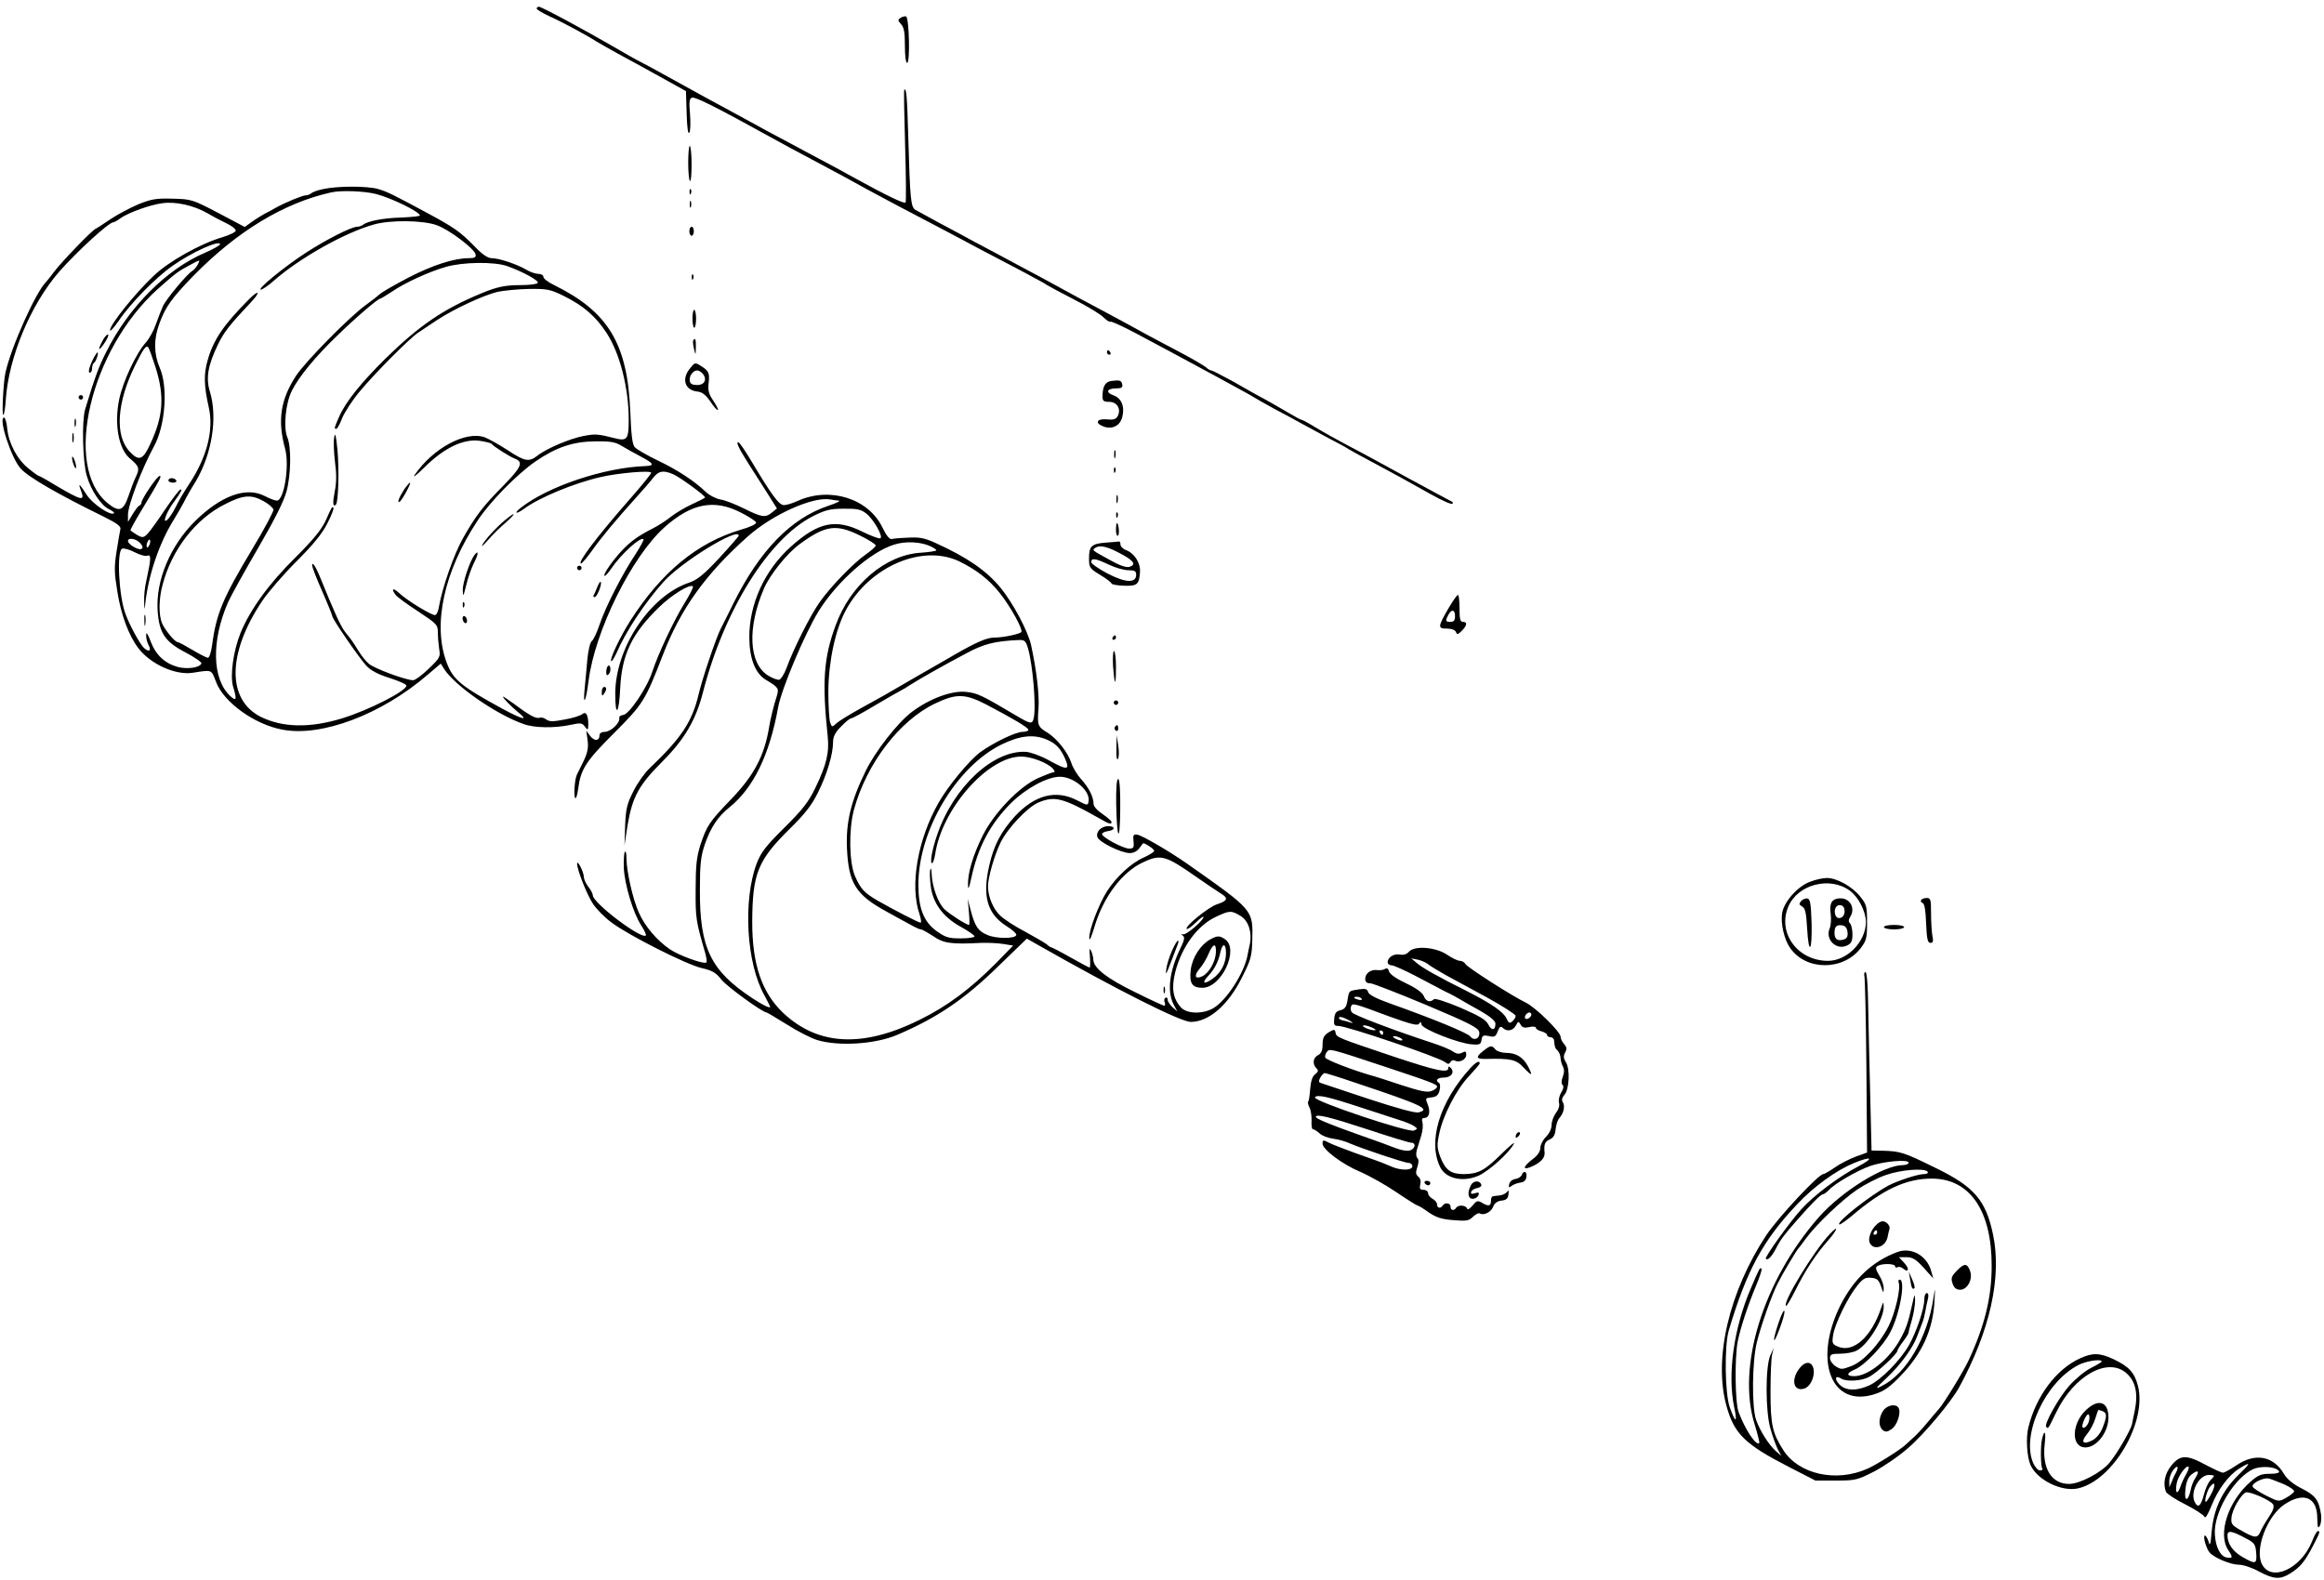 <?xml version="1.0" standalone="no"?>
<!DOCTYPE svg PUBLIC "-//W3C//DTD SVG 20010904//EN"
 "http://www.w3.org/TR/2001/REC-SVG-20010904/DTD/svg10.dtd">
<svg version="1.0" xmlns="http://www.w3.org/2000/svg"
 width="1035pt" height="704pt" viewBox="0 0 1035 704"
 preserveAspectRatio="xMidYMid meet">
<g transform="translate(0,704) scale(0.1,-0.1)"
fill="#000000" stroke="none">
<path d="M2390 7002 c0 -5 26 -20 58 -35 56 -25 167 -85 207 -111 11 -7 54
-31 95 -54 41 -22 127 -69 190 -104 l115 -64 3 -99 c2 -63 6 -95 12 -86 5 8 6
45 3 83 -5 54 -3 69 9 73 14 5 111 -44 348 -175 47 -26 130 -71 185 -100 97
-51 161 -86 255 -138 61 -33 183 -98 310 -164 58 -31 137 -72 175 -93 39 -20
122 -64 185 -97 63 -34 120 -64 125 -69 6 -4 60 -33 120 -64 61 -31 119 -67
130 -79 12 -12 25 -21 31 -19 5 2 59 -23 119 -55 246 -131 511 -275 520 -282
6 -4 46 -27 90 -51 44 -23 101 -54 126 -68 26 -14 80 -43 120 -65 41 -21 79
-42 84 -46 6 -4 51 -29 100 -55 50 -27 110 -59 135 -73 25 -14 85 -47 133 -74
49 -28 92 -46 95 -42 4 4 3 8 -3 10 -5 2 -93 50 -195 105 -102 56 -223 122
-270 146 -47 25 -110 60 -141 79 -31 19 -59 34 -62 34 -4 0 -28 13 -55 29 -27
16 -76 44 -108 62 -33 17 -98 54 -145 81 -48 26 -90 48 -95 48 -4 0 -15 6 -23
14 -9 7 -54 34 -101 59 -122 64 -196 104 -266 143 -34 18 -83 45 -110 59 -27
14 -71 38 -99 53 -107 59 -213 116 -285 154 -41 22 -115 62 -165 88 -49 27
-126 68 -171 92 -44 24 -88 48 -97 53 -21 13 -24 47 -32 325 -5 185 -9 222
-18 209 -2 -2 0 -114 4 -249 4 -135 5 -248 2 -252 -4 -8 -89 33 -223 107 -41
23 -124 68 -185 100 -60 32 -157 84 -215 115 -58 32 -179 98 -270 147 -91 50
-183 101 -205 113 -22 12 -58 32 -80 43 -22 11 -77 42 -121 68 -133 77 -322
179 -334 179 -5 0 -10 -4 -10 -8z"/>
<path d="M4010 6960 c-12 -8 -12 -11 3 -28 13 -14 17 -37 17 -95 0 -46 4 -77
10 -77 14 0 9 202 -5 207 -5 1 -17 -1 -25 -7z"/>
<path d="M3065 6316 c0 -41 3 -78 8 -82 4 -4 7 29 7 74 0 45 -4 82 -8 82 -4 0
-7 -33 -7 -74z"/>
<path d="M1440 6198 c-25 -5 -49 -14 -54 -19 -6 -5 -16 -9 -24 -9 -14 0 -90
-31 -135 -56 -15 -9 -38 -21 -50 -27 -12 -7 -37 -22 -55 -35 l-32 -23 -117 62
c-115 60 -120 62 -203 64 -74 2 -94 -1 -154 -25 -37 -16 -94 -46 -125 -67 -31
-21 -60 -40 -65 -42 -16 -6 -154 -150 -183 -189 -15 -20 -32 -42 -37 -47 -46
-44 -157 -292 -182 -406 -9 -42 -17 -194 -9 -187 4 3 9 35 11 70 13 188 111
422 237 567 81 92 222 221 242 221 4 0 19 8 33 19 37 25 131 59 186 66 59 8
140 -10 202 -46 27 -16 66 -36 87 -46 20 -10 37 -23 37 -30 0 -7 -26 -19 -57
-29 -98 -28 -241 -108 -308 -172 -83 -78 -195 -218 -195 -243 0 -8 17 11 38
41 53 79 166 194 242 247 85 60 210 116 210 95 0 -5 -29 -21 -65 -37 -173 -73
-342 -243 -442 -443 -34 -67 -52 -117 -94 -256 -15 -50 -11 -232 7 -294 19
-67 65 -135 101 -151 14 -7 23 -14 21 -17 -14 -14 -96 41 -122 82 -32 50 -40
56 -25 18 18 -49 4 -45 -120 28 -34 21 -65 38 -68 38 -3 0 -24 15 -47 34 -50
40 -88 113 -94 178 -2 26 -9 48 -14 48 -27 0 33 -184 75 -228 34 -38 166 -114
370 -214 60 -30 77 -43 73 -56 -2 -9 -10 -54 -17 -99 -11 -70 -10 -96 4 -180
16 -102 51 -195 93 -250 54 -71 164 -121 241 -110 90 14 83 16 105 -40 33 -90
171 -190 295 -213 173 -34 442 67 647 244 l59 50 15 -24 c47 -74 231 -202 353
-245 49 -18 138 -19 209 -4 46 10 53 9 65 -8 13 -17 14 -16 15 9 0 43 -10 61
-27 47 -8 -7 -43 -18 -78 -24 -52 -10 -68 -10 -82 0 -9 7 -23 11 -29 8 -16 -6
-46 10 -111 59 -29 21 -53 37 -53 35 0 -7 34 -42 68 -70 48 -39 21 -33 -67 14
-189 103 -223 131 -252 208 -63 169 -12 406 138 632 53 82 176 207 257 263 93
64 168 89 266 90 71 1 91 -3 120 -21 19 -11 59 -34 88 -49 53 -28 58 -38 19
-40 -186 -6 -438 -91 -559 -187 -32 -25 -19 -29 15 -4 65 49 223 115 342 142
78 18 225 31 225 19 0 -5 -45 -61 -101 -124 -140 -160 -231 -280 -211 -280 4
0 26 26 49 58 41 58 100 129 197 237 30 33 64 72 76 88 24 30 44 33 87 15 29
-12 143 -95 143 -104 0 -2 -25 -15 -56 -29 -31 -14 -73 -39 -95 -56 -21 -17
-58 -41 -82 -53 -63 -32 -98 -57 -135 -96 -42 -44 -87 -109 -80 -115 3 -3 16
12 30 32 44 65 131 144 144 131 2 -3 -14 -33 -36 -67 -58 -87 -133 -234 -159
-311 -12 -36 -28 -70 -35 -75 -8 -6 -16 -41 -20 -80 -3 -39 -9 -97 -12 -130
-9 -87 6 -61 17 31 28 223 192 554 338 685 120 107 221 127 340 66 36 -18 66
-38 68 -44 3 -7 -24 -20 -69 -33 -192 -57 -352 -188 -491 -405 -46 -73 -93
-172 -85 -180 3 -3 13 14 24 37 41 95 124 221 209 316 78 88 335 246 335 206
0 -3 -39 -48 -87 -100 -69 -74 -98 -97 -133 -109 -175 -58 -330 -291 -330
-496 0 -107 17 -90 22 24 7 151 52 245 173 362 57 56 138 105 151 93 3 -3 -14
-37 -37 -74 -50 -81 -117 -225 -144 -306 -24 -74 -105 -193 -131 -193 -10 -1
-18 -7 -16 -14 4 -21 -38 -61 -65 -61 -13 0 -23 -6 -23 -14 0 -27 -22 -29 -41
-5 l-18 24 6 -43 c4 -32 0 -54 -17 -90 -13 -26 -27 -54 -31 -63 -10 -21 -15
-96 -7 -104 4 -4 9 15 13 42 11 87 35 123 160 248 128 128 138 143 216 345 80
208 191 363 380 531 110 98 292 179 368 164 9 -2 25 -4 36 -5 11 -1 -10 -11
-46 -23 -167 -56 -306 -199 -424 -437 -20 -41 -45 -91 -55 -110 -21 -41 -83
-224 -99 -294 -29 -122 -78 -195 -218 -328 -22 -21 -54 -66 -72 -102 -28 -55
-34 -77 -37 -153 l-3 -88 14 90 c21 125 50 178 154 282 99 99 149 184 181 307
94 367 293 687 491 787 54 27 76 33 136 33 58 1 77 -3 99 -20 34 -25 80 -107
64 -112 -6 -2 -41 11 -78 29 -120 60 -197 44 -320 -66 -117 -105 -186 -256
-185 -406 1 -94 27 -160 75 -188 55 -33 58 -37 47 -73 -14 -42 -29 -106 -34
-138 -21 -126 -66 -213 -169 -320 -97 -101 -108 -117 -137 -204 -17 -55 -21
-92 -21 -199 -1 -128 2 -142 42 -280 6 -22 9 -41 6 -44 -9 -10 -121 30 -162
58 -58 39 -113 104 -139 164 -27 59 -55 185 -55 241 0 21 -3 34 -7 30 -4 -4
-6 -37 -5 -72 4 -76 42 -202 78 -257 14 -22 23 -41 20 -44 -19 -19 -236 145
-236 179 0 7 -9 24 -20 38 -11 14 -20 34 -20 45 -1 22 -29 77 -30 58 0 -27 44
-140 72 -181 16 -23 52 -60 81 -81 77 -58 333 -187 401 -203 48 -11 64 -20 89
-52 25 -31 183 -146 201 -146 2 0 43 -24 91 -54 47 -30 108 -61 135 -69 97
-29 258 -18 355 23 178 76 300 158 454 309 l124 120 51 -29 c350 -199 634
-342 679 -342 81 0 168 76 229 200 39 77 43 93 45 164 3 136 8 131 -292 342
-76 53 -197 124 -220 128 -17 3 -20 -2 -17 -29 3 -29 0 -33 -20 -33 -28 1
-121 51 -120 65 1 6 13 11 27 13 32 4 33 22 1 22 -31 0 -56 -24 -49 -48 5 -22
106 -72 145 -72 17 0 33 9 43 23 8 12 16 22 18 21 19 -7 47 -27 47 -34 0 -5
-21 -18 -47 -30 -55 -24 -121 -85 -163 -150 -36 -57 -80 -171 -79 -208 0 -17
9 2 23 49 40 135 125 247 219 289 77 36 99 29 236 -67 46 -32 95 -65 108 -73
35 -21 30 -33 -17 -48 -39 -13 -146 -100 -135 -110 3 -3 21 10 40 28 19 19 35
30 35 26 0 -16 -75 -80 -90 -78 -11 2 -12 1 -2 -6 9 -6 7 -20 -12 -58 -48
-100 -59 -189 -30 -247 l17 -32 -22 19 c-11 11 -21 25 -21 33 0 8 -4 12 -10 8
-5 -3 -7 -12 -3 -20 3 -8 2 -15 -2 -15 -4 0 -63 27 -131 61 -125 61 -183 106
-185 144 0 11 -5 29 -10 40 -7 15 -8 8 -5 -27 2 -27 1 -48 -1 -48 -3 0 -41 20
-85 45 -44 25 -83 45 -86 45 -3 0 -13 6 -21 14 -9 7 -52 32 -96 56 -44 23 -94
55 -111 72 -31 29 -54 84 -54 130 0 40 29 140 56 195 32 65 121 158 168 178
74 31 110 21 273 -71 45 -26 53 -28 53 -15 0 4 -18 20 -40 35 -24 16 -40 34
-40 46 0 30 -21 72 -56 110 -17 19 -37 52 -43 72 -15 46 -63 107 -104 133 -46
28 -48 33 -42 110 4 63 -9 170 -33 281 -14 63 -81 189 -137 257 -64 77 -149
135 -290 199 -48 22 -72 26 -120 23 -33 -1 -66 -4 -74 -6 -9 -3 -25 17 -42 53
-63 128 -233 181 -376 117 -23 -11 -51 -19 -62 -19 -22 0 -56 47 -146 198 -27
45 -52 82 -57 82 -11 0 2 -27 47 -98 22 -34 59 -93 83 -130 l42 -67 -21 -17
c-30 -25 -45 -23 -124 16 -38 19 -86 38 -106 41 -19 3 -49 18 -65 33 -52 50
-127 99 -215 141 -48 23 -94 50 -102 59 -11 12 -16 54 -20 157 -12 304 -98
446 -339 565 -27 13 -48 29 -48 37 0 7 -10 13 -22 13 -13 0 -36 8 -53 18 -40
24 -122 52 -155 52 -18 0 -42 16 -80 56 -61 62 -88 81 -205 144 -154 83 -180
96 -221 108 -48 14 -180 14 -244 0z m234 -22 c70 -18 196 -80 196 -96 0 -3
-37 -7 -82 -9 -81 -2 -153 -16 -172 -33 -6 -4 -17 -8 -25 -8 -26 0 -138 -57
-229 -116 -97 -63 -220 -164 -200 -164 7 0 33 18 58 40 113 100 318 215 445
250 73 21 219 19 280 -3 56 -20 168 -105 173 -130 3 -13 -4 -17 -31 -17 -64 0
-161 -31 -269 -87 -59 -31 -115 -63 -125 -72 -10 -9 -38 -31 -63 -49 -74 -53
-270 -253 -311 -315 -70 -107 -84 -200 -49 -327 20 -75 -5 -230 -37 -230 -8 0
-32 9 -55 21 -82 42 -194 1 -309 -112 -111 -110 -176 -265 -167 -400 7 -99 33
-138 124 -185 41 -22 72 -43 71 -49 -6 -19 -62 -27 -105 -16 -58 16 -98 53
-121 114 -13 34 -20 44 -20 29 -1 -13 4 -32 10 -44 15 -27 3 -35 -20 -14 -17
16 -62 97 -82 151 -30 79 -40 281 -15 291 8 3 33 -4 56 -16 23 -12 49 -19 57
-15 17 6 16 -14 -6 -115 -6 -25 -10 -65 -9 -90 1 -38 2 -40 5 -10 13 126 62
271 127 375 17 28 38 64 46 80 8 17 31 58 52 91 72 122 98 283 63 399 -19 61
-9 117 35 209 27 56 50 86 147 189 45 47 38 60 -8 14 -114 -115 -158 -180
-184 -271 -18 -61 -17 -114 5 -211 23 -102 -9 -224 -90 -345 -20 -30 -44 -71
-53 -90 -19 -39 -41 -70 -50 -70 -10 0 11 49 37 83 32 45 41 60 29 56 -6 -2
-36 -42 -68 -89 -31 -47 -66 -95 -77 -107 -21 -22 -26 -22 -77 14 -2 1 18 38
45 83 87 144 96 160 85 160 -11 0 -81 -103 -81 -119 0 -5 -4 -11 -9 -13 -5 -1
-18 -19 -30 -38 l-21 -35 0 32 c0 43 61 204 116 305 51 93 63 266 25 351 -26
61 -27 126 -1 196 27 74 54 112 151 212 195 199 403 325 614 372 44 10 147 6
199 -7z m-794 -316 c-6 -10 -16 -23 -24 -27 -23 -14 -117 -126 -131 -158 -7
-16 -21 -52 -31 -80 -9 -27 -29 -63 -44 -80 -44 -49 -102 -173 -119 -253 -23
-111 -3 -221 47 -264 41 -34 45 -44 28 -80 -9 -18 -24 -58 -34 -88 -23 -67
-42 -73 -94 -30 -198 164 -76 682 224 952 81 72 89 78 143 107 48 26 48 26 35
1z m1378 -5 c70 -25 143 -65 137 -75 -3 -6 -38 -10 -77 -10 -69 0 -106 -8
-175 -37 -167 -69 -275 -142 -427 -291 -109 -108 -176 -191 -206 -259 -22 -51
-23 -53 -12 -53 4 0 16 21 26 48 11 26 45 79 77 117 64 78 221 236 261 263 14
9 52 35 84 56 76 50 205 110 270 126 29 6 92 12 140 13 82 1 95 -2 156 -32 87
-43 142 -91 190 -165 59 -91 98 -244 98 -386 0 -87 -7 -96 -62 -82 -76 19 -85
20 -139 10 -59 -11 -166 -56 -206 -88 -37 -29 -56 -26 -134 26 -39 25 -84 50
-100 56 -85 30 -230 -48 -312 -167 -11 -16 9 -1 44 34 86 85 170 126 242 118
28 -4 53 -10 56 -14 8 -11 82 -58 104 -66 39 -15 30 -37 -51 -120 -91 -92
-122 -132 -181 -236 -39 -69 -92 -221 -106 -303 -3 -21 -11 -38 -18 -38 -17 0
-127 67 -159 98 -28 26 -38 20 -15 -9 7 -9 52 -42 100 -73 83 -55 87 -59 87
-94 0 -20 3 -53 6 -74 6 -34 3 -39 -47 -87 -29 -28 -60 -51 -69 -51 -32 0
-176 53 -198 74 -13 11 -33 36 -45 56 -12 19 -25 40 -29 45 -4 6 -18 24 -31
40 -20 26 -45 80 -114 250 -19 45 -33 65 -33 46 0 -6 20 -59 45 -115 25 -57
45 -107 45 -111 0 -12 121 -188 152 -221 20 -21 52 -38 103 -54 41 -13 75 -28
75 -34 0 -24 -169 -110 -287 -146 -145 -44 -264 -41 -362 7 -151 77 -149 283
6 515 25 38 94 118 152 176 77 77 116 125 139 171 18 35 30 66 27 69 -6 7 -6
7 -35 -58 -19 -40 -54 -83 -136 -165 -116 -114 -201 -232 -243 -335 -32 -80
-47 -189 -33 -238 18 -59 15 -68 -13 -42 -81 76 -84 247 -9 418 13 29 73 137
133 240 74 127 115 209 127 253 20 74 22 197 4 240 -19 44 -8 154 20 209 32
63 104 151 202 245 81 79 181 165 192 165 3 0 25 14 50 30 58 40 165 89 241
111 76 22 214 24 273 4z m-1564 -455 c39 -126 33 -214 -24 -336 -33 -73 -51
-80 -92 -36 -68 71 -58 220 25 387 35 71 48 89 57 78 4 -4 19 -46 34 -93z
m481 -593 c22 -12 41 -29 43 -37 1 -8 -41 -87 -94 -175 -134 -223 -161 -290
-180 -432 -4 -29 -12 -53 -18 -53 -6 0 -37 16 -69 35 -32 19 -61 35 -66 35
-12 0 -56 53 -69 83 -16 37 -15 110 2 172 41 157 148 295 280 360 80 41 116
43 171 12z m2654 -152 c39 -19 71 -39 71 -45 0 -5 -19 -22 -42 -38 -56 -39
-157 -143 -206 -212 -41 -57 -117 -207 -149 -295 -10 -27 -25 -51 -33 -53 -8
-1 -30 7 -48 18 -88 54 -95 214 -19 390 27 61 102 155 158 196 115 84 162 91
268 39z m-3205 -34 c12 -13 14 -21 6 -26 -12 -8 -60 20 -60 35 0 17 36 11 54
-9z m42 -7 c-4 -9 -9 -15 -11 -12 -3 3 -3 13 1 22 4 9 9 15 11 12 3 -3 3 -13
-1 -22z m3475 -6 c16 -7 29 -16 29 -19 0 -4 -30 -8 -68 -11 -158 -9 -315 -142
-381 -325 -53 -144 -60 -251 -35 -491 8 -75 -5 -128 -55 -232 -29 -60 -55 -95
-137 -176 -84 -83 -105 -111 -124 -160 -62 -165 -46 -445 34 -587 14 -26 26
-50 26 -52 0 -8 -35 9 -80 39 -185 122 -234 223 -233 481 0 118 4 150 22 204
26 75 58 124 111 166 106 86 177 233 215 442 14 82 120 332 181 431 83 133
232 264 336 296 49 16 116 13 159 -6z m134 -70 c75 -37 130 -80 177 -139 50
-63 106 -165 96 -175 -10 -9 -80 -24 -119 -24 -34 0 -80 -20 -179 -77 -19 -11
-91 -53 -160 -92 -69 -40 -136 -79 -150 -87 -14 -8 -63 -35 -110 -61 -47 -26
-94 -55 -105 -65 -19 -18 -20 -18 -28 4 -4 12 -8 74 -8 138 1 133 31 275 78
362 106 196 344 297 508 216z m303 -385 c22 -75 38 -266 25 -315 -6 -24 -14
-23 -75 13 -157 93 -173 101 -225 107 -64 7 -164 -30 -243 -90 -63 -48 -163
-176 -205 -263 -66 -135 -88 -228 -83 -344 7 -155 39 -207 177 -282 36 -20 83
-46 104 -57 21 -12 42 -22 48 -22 6 0 30 -14 55 -30 46 -32 80 -37 214 -30 30
1 75 -1 99 -5 l43 -7 -73 -75 c-116 -117 -218 -194 -344 -256 -252 -125 -452
-115 -607 31 -95 90 -138 216 -138 404 1 218 24 275 169 418 66 65 96 103 124
160 40 80 67 171 67 224 0 24 9 43 35 69 20 21 40 37 45 37 6 0 54 26 107 58
54 32 105 61 113 65 8 4 29 16 45 27 41 26 143 84 245 138 81 44 129 56 236
61 27 1 32 -3 42 -36z m-186 -251 c118 -62 188 -103 188 -113 0 -5 -12 -9 -26
-9 -30 0 -130 -48 -189 -91 -48 -36 -142 -149 -184 -223 -94 -164 -130 -370
-86 -498 7 -21 9 -38 5 -38 -9 0 -121 58 -191 98 -60 35 -76 52 -101 109 -26
59 -29 206 -5 296 56 205 202 397 361 473 94 45 133 45 228 -4z m269 -156 c42
-18 63 -40 84 -89 20 -48 8 -49 -77 -2 -35 19 -80 35 -99 36 -145 8 -321 -155
-394 -366 -23 -66 -34 -124 -25 -130 4 -3 11 16 15 41 30 202 235 434 383 434
46 0 120 -29 142 -55 8 -10 9 -15 2 -15 -6 0 -37 -12 -69 -26 -84 -38 -197
-156 -247 -257 -43 -87 -66 -165 -65 -217 0 -27 4 -20 15 30 29 136 84 240
176 332 66 66 162 118 218 118 62 0 136 -62 128 -109 -3 -20 -4 -20 -51 4 -95
49 -189 24 -278 -72 -61 -68 -93 -128 -113 -217 -32 -137 -10 -216 76 -271 26
-16 46 -34 44 -40 -4 -17 -89 -17 -128 0 -42 17 -56 38 -75 110 l-13 50 5 -57
c3 -32 3 -58 1 -58 -12 0 -84 46 -109 69 -29 27 -56 101 -58 160 -1 20 -3 28
-6 17 -3 -10 -2 -43 2 -72 9 -77 55 -139 133 -182 34 -19 62 -38 62 -43 0 -5
-28 -9 -62 -9 -56 0 -68 5 -109 34 -56 42 -79 101 -79 206 0 241 169 525 371
624 82 40 142 46 200 22z m864 -786 c36 -22 52 -74 41 -127 -4 -16 -8 -37 -10
-48 -15 -79 -92 -199 -151 -235 -46 -28 -118 -27 -145 2 -36 39 -44 86 -26
158 29 113 99 208 181 246 61 29 69 29 110 4z"/>
<path d="M750 4900 c0 -5 9 -10 21 -10 11 0 17 5 14 10 -3 6 -13 10 -21 10 -8
0 -14 -4 -14 -10z"/>
<path d="M643 4275 c0 -22 2 -30 4 -17 2 12 2 30 0 40 -3 9 -5 -1 -4 -23z"/>
<path d="M1488 5090 c-3 -19 -1 -68 4 -109 7 -51 7 -90 -1 -129 -10 -52 -9
-73 5 -60 11 12 15 155 7 243 -7 69 -10 82 -15 55z"/>
<path d="M1802 4863 c-23 -35 -36 -66 -22 -58 11 7 53 85 46 85 -3 0 -13 -12
-24 -27z"/>
<path d="M5389 2855 c-43 -24 -79 -80 -86 -135 -7 -60 6 -80 52 -80 85 0 165
171 101 216 -25 17 -34 17 -67 -1z m26 -58 c-2 -42 -31 -92 -61 -106 -33 -15
-38 3 -10 36 13 15 31 45 39 66 20 46 34 48 32 4z m45 -2 c0 -46 -22 -88 -60
-115 -38 -27 -50 -20 -20 12 28 29 46 64 55 106 9 43 25 41 25 -3z"/>
<path d="M3071 6184 c0 -11 3 -14 6 -6 3 7 2 16 -1 19 -3 4 -6 -2 -5 -13z"/>
<path d="M3072 6130 c0 -14 2 -19 5 -12 2 6 2 18 0 25 -3 6 -5 1 -5 -13z"/>
<path d="M3070 6010 c0 -11 5 -20 10 -20 6 0 10 9 10 20 0 11 -4 20 -10 20 -5
0 -10 -9 -10 -20z"/>
<path d="M3081 5804 c0 -11 3 -14 6 -6 3 7 2 16 -1 19 -3 4 -6 -2 -5 -13z"/>
<path d="M3084 5620 c0 -22 4 -40 8 -40 4 0 8 18 8 40 0 22 -4 40 -8 40 -5 0
-8 -18 -8 -40z"/>
<path d="M455 5519 c-23 -43 -14 -45 13 -3 12 19 18 34 12 34 -5 0 -17 -14
-25 -31z"/>
<path d="M3087 5523 c-2 -5 0 -21 4 -38 7 -29 7 -29 8 8 1 35 -3 46 -12 30z"/>
<path d="M4930 5470 c0 -5 5 -10 11 -10 5 0 7 5 4 10 -3 6 -8 10 -11 10 -2 0
-4 -4 -4 -10z"/>
<path d="M420 5451 c-21 -40 -30 -71 -20 -71 6 0 10 9 10 19 0 11 4 22 9 25 9
6 22 46 15 46 -2 0 -8 -9 -14 -19z"/>
<path d="M3073 5399 c-39 -47 -23 -97 32 -103 22 -2 37 -14 59 -45 15 -23 30
-40 33 -37 3 2 -7 21 -21 42 -20 30 -24 46 -20 78 5 45 1 54 -36 77 -24 15
-26 15 -47 -12z m57 -24 c20 -25 8 -50 -25 -50 -21 0 -31 5 -33 18 -4 21 14
47 33 47 7 0 18 -7 25 -15z"/>
<path d="M4949 5343 c-27 -4 -39 -25 -39 -70 0 -19 6 -23 30 -23 35 0 54 -32
38 -63 -8 -15 -19 -18 -49 -15 -45 4 -55 -17 -14 -32 38 -14 73 3 83 42 12 47
-3 84 -39 97 -37 13 -29 31 12 31 23 0 30 4 27 17 -3 19 -12 21 -49 16z"/>
<path d="M350 5270 c0 -5 5 -10 10 -10 6 0 10 5 10 10 0 6 -4 10 -10 10 -5 0
-10 -4 -10 -10z"/>
<path d="M332 5155 c0 -16 2 -22 5 -12 2 9 2 23 0 30 -3 6 -5 -1 -5 -18z"/>
<path d="M322 5090 c0 -19 2 -27 5 -17 2 9 2 25 0 35 -3 9 -5 1 -5 -18z"/>
<path d="M4962 5015 c0 -16 2 -22 5 -12 2 9 2 23 0 30 -3 6 -5 -1 -5 -18z"/>
<path d="M321 5000 c0 -8 4 -24 9 -35 5 -13 9 -14 9 -5 0 8 -4 24 -9 35 -5 13
-9 14 -9 5z"/>
<path d="M4961 4944 c0 -11 3 -14 6 -6 3 7 2 16 -1 19 -3 4 -6 -2 -5 -13z"/>
<path d="M4972 4815 c0 -16 2 -22 5 -12 2 9 2 23 0 30 -3 6 -5 -1 -5 -18z"/>
<path d="M4971 4744 c0 -11 3 -14 6 -6 3 7 2 16 -1 19 -3 4 -6 -2 -5 -13z"/>
<path d="M2249 4723 c-40 -33 -91 -89 -102 -112 -5 -9 8 2 27 24 19 22 54 57
78 77 49 43 46 52 -3 11z"/>
<path d="M4970 4679 c0 -16 4 -28 9 -25 8 5 3 56 -5 56 -2 0 -4 -14 -4 -31z"/>
<path d="M4925 4623 c-64 -5 -75 -16 -75 -69 0 -42 2 -46 50 -75 28 -17 50
-34 50 -38 0 -4 24 -9 54 -10 61 -2 69 5 73 60 3 42 -25 85 -63 99 -13 5 -24
16 -24 25 0 8 -3 14 -7 13 -5 -1 -30 -3 -58 -5z m69 -51 c56 -30 67 -47 36
-57 -14 -4 -42 5 -88 31 -82 45 -80 43 -62 55 20 12 54 4 114 -29z m-56 -47
c29 -14 68 -25 87 -25 28 0 35 -4 35 -20 0 -38 -46 -37 -127 5 -40 21 -73 44
-73 51 0 20 19 17 78 -11z"/>
<path d="M2113 4568 c-21 -29 -53 -123 -52 -157 1 -32 2 -30 15 21 7 32 23 76
34 99 21 40 23 62 3 37z"/>
<path d="M2570 4510 c0 -5 5 -10 10 -10 6 0 10 5 10 10 0 6 -4 10 -10 10 -5 0
-10 -4 -10 -10z"/>
<path d="M2660 4425 c-6 -15 -13 -32 -16 -36 -3 -5 -1 -9 4 -9 11 0 35 60 27
68 -2 3 -9 -8 -15 -23z"/>
<path d="M6453 4334 c-50 -86 -51 -94 -10 -94 22 0 37 -6 41 -15 5 -13 9 -12
26 5 24 24 26 40 5 40 -12 0 -15 13 -15 60 0 33 -3 60 -7 60 -5 -1 -22 -26
-40 -56z m27 -39 c0 -18 -5 -25 -20 -25 -23 0 -24 4 -10 31 15 27 30 24 30 -6z"/>
<path d="M2061 4344 c0 -11 3 -14 6 -6 3 7 2 16 -1 19 -3 4 -6 -2 -5 -13z"/>
<path d="M2060 4286 c0 -8 5 -18 10 -21 6 -3 10 1 10 9 0 8 -4 18 -10 21 -5 3
-10 -1 -10 -9z"/>
<path d="M4955 4200 c-3 -5 -1 -10 4 -10 6 0 11 5 11 10 0 6 -2 10 -4 10 -3 0
-8 -4 -11 -10z"/>
<path d="M4957 4073 c7 -91 13 -93 13 -5 0 40 -4 72 -9 72 -4 0 -6 -30 -4 -67z"/>
<path d="M2708 4074 c-5 -4 -8 -16 -8 -28 0 -14 3 -17 11 -9 6 6 9 19 7 28 -1
9 -6 13 -10 9z"/>
<path d="M2680 3958 c0 -19 2 -20 10 -8 13 19 13 30 0 30 -5 0 -10 -10 -10
-22z"/>
<path d="M4960 3910 c0 -5 5 -10 10 -10 6 0 10 5 10 10 0 6 -4 10 -10 10 -5 0
-10 -4 -10 -10z"/>
<path d="M4965 3801 c-3 -5 -1 -12 5 -16 5 -3 10 1 10 9 0 18 -6 21 -15 7z"/>
<path d="M4972 3705 c-1 -37 2 -54 7 -45 5 8 5 35 1 60 l-7 45 -1 -60z"/>
<path d="M4971 3458 c3 -163 17 -179 18 -20 1 83 -3 132 -9 132 -7 0 -10 -42
-9 -112z"/>
<path d="M8063 3113 c-55 -19 -118 -89 -126 -140 -8 -45 9 -118 35 -155 71
-103 237 -103 315 -1 25 33 28 44 28 114 0 71 -2 80 -31 116 -35 44 -105 83
-149 82 -16 0 -49 -7 -72 -16z m176 -41 c38 -28 70 -92 71 -138 0 -88 -83
-174 -169 -174 -135 0 -226 124 -177 241 42 100 186 137 275 71z"/>
<path d="M8021 3026 c-10 -12 -9 -16 5 -24 14 -8 18 -28 22 -96 7 -124 23
-106 20 21 -3 89 -6 108 -19 111 -9 1 -21 -4 -28 -12z"/>
<path d="M8160 3025 c-8 -10 -11 -30 -7 -56 3 -23 1 -51 -4 -63 -23 -51 31
-103 80 -76 16 8 21 20 21 48 0 21 -5 43 -11 49 -8 8 -7 16 2 31 21 34 1 76
-37 80 -19 2 -36 -3 -44 -13z m55 -45 c0 -29 -32 -41 -41 -16 -9 24 4 48 23
44 12 -2 18 -12 18 -28z m13 -92 c2 -19 -2 -28 -17 -33 -27 -8 -41 1 -41 29 0
29 9 38 35 34 13 -2 21 -12 23 -30z"/>
<path d="M8556 3031 c-4 -5 0 -11 6 -13 9 -3 14 -33 16 -91 3 -70 7 -87 19
-87 12 0 14 7 9 31 -3 17 -6 62 -6 100 0 62 -2 69 -19 69 -11 0 -22 -4 -25 -9z"/>
<path d="M8390 2910 c0 -5 20 -10 45 -10 25 0 45 5 45 10 0 6 -20 10 -45 10
-25 0 -45 -4 -45 -10z"/>
<path d="M5219 2804 c-11 -25 -23 -62 -25 -82 -4 -29 0 -23 19 28 14 36 28 73
32 83 4 9 4 17 1 17 -4 0 -16 -21 -27 -46z"/>
<path d="M6275 2801 c-10 -12 -25 -16 -40 -13 -27 5 -55 -12 -55 -34 0 -8 8
-14 18 -14 9 0 55 -21 102 -45 47 -25 108 -57 135 -71 28 -13 59 -30 70 -37
11 -7 50 -29 88 -50 45 -26 67 -45 67 -57 0 -31 -18 -32 -32 -3 -10 20 -38 37
-123 74 -67 28 -114 43 -119 38 -17 -16 -36 -10 -45 14 -6 15 -33 35 -79 57
-43 20 -73 41 -76 53 -3 13 -9 16 -18 11 -7 -5 -23 -7 -36 -5 -28 3 -52 -15
-52 -40 0 -13 7 -19 23 -19 12 -1 126 -45 252 -98 195 -82 230 -101 233 -120
4 -28 -24 -41 -41 -18 -12 15 -162 77 -356 146 -62 22 -95 39 -98 51 -4 14
-12 16 -41 12 -46 -7 -44 -5 -51 -50 -5 -29 -12 -38 -31 -43 -19 -4 -26 -13
-28 -38 -3 -27 0 -32 19 -32 37 0 450 -140 476 -162 11 -9 16 -9 23 1 4 8 13
10 19 7 19 -12 51 4 51 25 0 16 -3 18 -18 10 -14 -7 -25 -6 -41 5 -12 9 -54
26 -94 39 -171 56 -350 124 -357 136 -5 7 -6 18 -3 26 6 16 10 15 171 -45 97
-35 126 -42 132 -32 6 10 9 9 11 -4 5 -21 165 -84 224 -88 35 -3 40 0 43 20 3
20 8 22 33 17 25 -6 30 -3 39 21 8 21 14 24 22 16 19 -19 46 -14 59 10 10 19
12 20 21 4 7 -13 17 -16 39 -11 16 4 29 2 29 -3 0 -5 11 -13 25 -16 14 -4 25
-11 25 -16 0 -6 7 -10 15 -10 8 0 16 -7 16 -15 3 -30 4 -34 17 -46 6 -7 12
-21 12 -32 0 -10 5 -27 10 -37 7 -13 7 -28 0 -46 -7 -18 -7 -31 -1 -37 6 -6 4
-18 -6 -33 -8 -13 -13 -34 -10 -46 4 -13 -2 -31 -14 -46 -10 -14 -19 -37 -19
-53 0 -17 -10 -38 -25 -53 -14 -14 -25 -36 -25 -49 0 -16 -12 -34 -35 -51 -42
-32 -46 -50 -7 -34 42 18 62 39 61 62 -4 39 1 51 24 61 15 7 23 20 25 45 2 19
9 42 17 50 19 22 26 53 15 70 -6 10 -4 20 7 33 22 24 26 115 7 145 -11 17 -12
27 -4 43 9 16 8 24 -4 38 -9 10 -16 25 -16 33 0 22 -113 132 -155 152 -59 28
-259 156 -268 171 -4 8 -16 15 -25 15 -10 0 -35 12 -57 27 -50 34 -144 42
-170 14z m85 -56 c8 -7 43 -28 76 -47 34 -18 118 -64 188 -102 69 -38 126 -75
126 -81 0 -7 -7 -18 -15 -25 -12 -10 -17 -7 -26 14 -13 28 -68 66 -170 118
-142 71 -205 107 -229 128 l-25 21 30 -6 c17 -4 37 -13 45 -20z m-296 -154 c4
-5 -3 -7 -14 -4 -23 6 -26 13 -6 13 8 0 17 -4 20 -9z m756 -70 c0 -12 -20 -25
-27 -18 -7 7 6 27 18 27 5 0 9 -4 9 -9z m-810 -27 c17 -11 19 -13 5 -9 -11 4
-25 8 -32 9 -19 3 -28 16 -12 16 8 -1 25 -8 39 -16z m116 -42 c-6 -6 -56 10
-56 18 0 5 13 3 30 -3 16 -6 28 -13 26 -15z m34 -12 c0 -5 -2 -10 -4 -10 -3 0
-8 5 -11 10 -3 6 -1 10 4 10 6 0 11 -4 11 -10z m85 -30 c3 -5 -4 -6 -15 -3
-11 3 -22 9 -25 13 -3 5 4 6 15 3 11 -3 22 -9 25 -13z"/>
<path d="M8303 2693 c3 -10 7 -191 9 -402 l3 -385 -50 -18 c-27 -10 -69 -31
-93 -48 -23 -16 -47 -30 -52 -30 -21 0 -200 -192 -253 -271 -166 -251 -237
-551 -178 -762 34 -124 82 -171 281 -273 l115 -59 91 0 c86 0 95 2 168 39 43
22 112 69 154 106 69 59 190 203 227 270 137 251 191 491 151 681 -32 153 -84
214 -261 299 -134 66 -152 72 -227 74 l-53 1 -6 245 c-4 135 -7 314 -9 398 -1
90 -6 152 -12 152 -5 0 -7 -8 -5 -17z m-26 -848 c-86 -45 -200 -130 -255 -192
-53 -58 -164 -214 -158 -220 9 -9 26 9 45 45 21 41 36 61 96 129 62 71 104
113 113 113 5 0 17 9 27 19 24 28 127 87 183 107 61 21 172 31 172 15 0 -6
-12 -11 -27 -11 -85 -1 -271 -117 -372 -231 -249 -284 -368 -668 -286 -926 13
-42 22 -79 20 -81 -14 -14 -63 60 -92 138 -16 42 -18 243 -4 315 13 63 45 160
82 249 16 38 27 71 24 74 -7 8 -8 6 -49 -90 -75 -176 -103 -380 -73 -525 16
-74 6 -74 -20 0 -21 62 -24 271 -4 340 80 269 153 403 305 563 74 79 174 151
252 183 80 33 93 24 21 -14z m308 -25 c3 -6 -4 -10 -18 -10 -26 0 -117 -30
-157 -51 -84 -46 -231 -162 -219 -173 3 -3 27 14 55 37 138 118 242 167 357
167 169 0 267 -141 267 -388 0 -139 -30 -264 -101 -418 -22 -49 -114 -199
-134 -220 -5 -6 -28 -32 -50 -59 -22 -27 -51 -58 -64 -69 -13 -12 -29 -26 -35
-32 -23 -22 -133 -91 -171 -107 -139 -61 -303 -24 -372 82 -49 76 -58 114 -58
261 0 74 3 149 7 165 l7 30 -15 -33 c-22 -49 -22 -251 1 -327 9 -33 24 -73 32
-90 l16 -30 -23 20 c-32 28 -73 93 -89 140 -20 55 -18 261 3 345 17 71 67 213
93 263 18 37 85 150 93 157 3 3 18 23 34 45 46 62 158 169 227 216 34 23 92
53 128 65 68 24 175 32 186 14z"/>
<path d="M8355 1583 c-22 -21 -36 -59 -29 -77 15 -38 70 -23 80 22 3 15 7 32
9 38 4 14 -14 34 -31 34 -7 0 -20 -7 -29 -17z m5 -33 c0 -5 -5 -10 -11 -10 -5
0 -7 5 -4 10 3 6 8 10 11 10 2 0 4 -4 4 -10z"/>
<path d="M8148 1542 c-71 -76 -210 -304 -194 -319 2 -3 21 28 41 68 44 89 92
162 146 223 44 50 50 74 7 28z"/>
<path d="M8450 1463 c-110 -41 -194 -119 -254 -238 -123 -248 -39 -460 156
-394 41 13 67 33 115 83 93 97 141 203 148 326 4 67 3 69 -4 20 -26 -176 -121
-340 -231 -394 -31 -16 -29 -12 22 36 62 58 117 133 137 188 7 19 17 44 21 55
5 11 11 34 14 51 3 18 8 43 12 58 4 16 2 26 -5 26 -6 0 -11 -12 -11 -27 0 -43
-35 -146 -69 -206 -39 -68 -124 -154 -176 -178 -57 -26 -106 -25 -134 5 -23
24 -17 42 9 25 23 -14 88 -11 123 7 34 17 127 103 127 117 0 4 12 24 26 42 14
19 25 36 24 40 0 3 6 28 15 57 8 28 14 68 14 87 -1 31 -3 27 -14 -24 -17 -76
-25 -101 -52 -150 -48 -89 -143 -165 -205 -165 -37 0 -35 14 3 30 43 18 126
105 157 165 43 81 70 235 42 235 -5 0 -7 -6 -4 -14 10 -25 -17 -139 -46 -195
-42 -81 -112 -156 -165 -176 -42 -16 -46 -16 -70 -1 -14 9 -25 25 -25 36 0 17
7 20 45 20 26 0 59 6 74 14 51 27 121 141 120 196 -1 24 -1 23 -11 -5 -42
-128 -123 -202 -191 -174 -27 11 -29 15 -23 53 8 50 66 169 108 220 25 31 36
37 62 34 25 -2 33 -9 43 -38 10 -30 12 -32 12 -10 1 14 -8 40 -20 59 -16 27
-18 36 -7 42 19 12 78 11 78 -2 0 -5 5 -7 10 -4 6 4 18 1 26 -6 25 -21 29 0 4
26 l-23 25 33 0 c28 0 42 -9 77 -47 l43 -48 -10 35 c-19 67 -88 106 -150 83z"/>
<path d="M8715 1380 c-25 -26 -27 -34 -19 -58 7 -19 16 -27 34 -27 32 0 57 47
44 83 -13 36 -26 36 -59 2z"/>
<path d="M8507 1340 c6 -38 10 -46 19 -38 3 3 -2 21 -10 39 l-15 34 6 -35z"/>
<path d="M7922 1151 c-30 -88 -27 -112 3 -31 14 36 24 72 22 80 -2 8 -13 -14
-25 -49z"/>
<path d="M8011 941 c-35 -49 -23 -99 22 -87 29 7 52 55 43 91 -9 34 -39 32
-65 -4z"/>
<path d="M8386 755 c-20 -31 -21 -69 -1 -85 12 -10 20 -9 39 4 25 16 44 75 31
95 -12 20 -52 12 -69 -14z"/>
<path d="M5182 2630 c0 -14 2 -19 5 -12 2 6 2 18 0 25 -3 6 -5 1 -5 -13z"/>
<path d="M5925 2446 c-29 -16 -35 -27 -35 -63 0 -22 -6 -36 -20 -43 -23 -12
-26 -40 -7 -59 10 -10 8 -15 -6 -26 -12 -9 -19 -30 -22 -65 -2 -29 -6 -55 -9
-57 -3 -3 0 -15 6 -27 6 -11 10 -38 9 -58 -1 -21 1 -38 6 -38 5 0 18 -8 29
-18 11 -11 38 -21 60 -24 23 -3 56 -12 75 -21 56 -24 244 -87 262 -87 9 0 17
-7 17 -15 0 -18 -46 -20 -87 -4 -15 6 -37 15 -48 20 -11 4 -65 24 -120 43 -55
20 -108 41 -117 46 -24 13 -28 13 -28 -4 0 -26 86 -91 166 -125 44 -19 118
-61 165 -93 47 -32 89 -58 92 -58 4 0 26 -13 49 -30 34 -23 58 -31 110 -35 59
-5 70 -3 88 15 11 11 25 18 30 15 18 -11 51 6 60 30 6 16 19 25 37 27 21 2 29
9 31 28 2 18 0 21 -6 11 -6 -7 -20 -15 -33 -16 -13 -1 -27 -3 -31 -4 -5 0 -8
-10 -8 -21 0 -23 -12 -25 -41 -7 -18 10 -23 9 -41 -13 -14 -16 -22 -21 -25
-12 -6 14 -39 16 -48 2 -9 -15 -25 -12 -25 5 0 17 -25 20 -35 5 -9 -15 -25
-12 -25 5 0 8 -9 19 -20 25 -11 6 -20 17 -20 25 0 8 -9 15 -20 15 -16 0 -19 5
-15 23 4 15 1 28 -9 36 -11 10 -12 18 -4 42 7 21 7 34 0 41 -6 6 -6 21 -2 36
5 15 13 44 20 65 6 20 8 46 5 57 -4 14 -2 20 8 20 21 0 28 25 17 56 -13 34
-14 32 17 36 19 2 29 10 34 30 4 16 3 30 -2 34 -19 11 -8 24 21 24 33 0 50 24
31 43 -8 8 -11 8 -11 -1 0 -23 -52 -12 -233 48 -259 87 -265 89 -269 109 -2
15 -6 17 -23 7z m250 -160 c202 -67 225 -76 225 -87 0 -5 -11 -14 -25 -19 -19
-7 -49 -1 -132 26 -60 20 -121 40 -138 44 -83 24 -200 69 -203 79 -2 6 1 18 7
25 13 16 7 18 266 -68z m-133 -71 c291 -97 331 -116 276 -130 -15 -4 -95 18
-223 60 -110 37 -206 68 -213 71 -10 3 -10 9 -2 24 6 11 15 20 20 20 5 0 69
-20 142 -45z m12 -106 c67 -22 145 -47 175 -57 30 -9 61 -22 70 -29 15 -10 14
-12 -2 -19 -26 -10 -450 132 -441 148 9 14 58 3 198 -43z m34 -99 c99 -33 188
-60 196 -60 25 0 19 -29 -7 -35 -12 -3 -40 2 -62 11 -22 9 -96 36 -165 60
-127 45 -190 71 -190 79 0 15 66 -2 228 -55z"/>
<path d="M6606 2359 c-34 -27 -33 -36 7 -36 116 3 139 -2 173 -39 37 -39 42
-38 19 6 -21 40 -53 60 -96 60 -20 0 -42 7 -49 15 -16 20 -22 19 -54 -6z"/>
<path d="M6549 2283 c-139 -152 -192 -330 -134 -444 27 -51 104 -66 172 -35
48 23 134 101 155 141 6 11 -19 -9 -55 -45 -75 -74 -103 -89 -167 -90 -58 0
-82 17 -105 75 -15 40 -16 55 -6 102 16 82 77 200 132 258 27 29 49 55 49 58
0 15 -17 6 -41 -20z"/>
<path d="M6757 1993 c-4 -3 -7 -11 -7 -17 0 -6 5 -5 12 2 6 6 9 14 7 17 -3 3
-9 2 -12 -2z"/>
<path d="M6777 1806 c-3 -8 -16 -16 -29 -18 -13 -2 -24 -11 -27 -23 -3 -15 0
-17 10 -8 8 6 25 13 39 15 17 2 26 10 28 26 4 24 -13 30 -21 8z"/>
<path d="M6345 1770 c3 -5 10 -10 16 -10 5 0 9 5 9 10 0 6 -7 10 -16 10 -8 0
-12 -4 -9 -10z"/>
<path d="M6551 1761 c-17 -32 -14 -61 8 -61 10 0 22 7 25 16 5 12 1 14 -15 9
-15 -5 -20 -3 -17 6 3 8 15 15 27 17 12 2 20 9 18 15 -6 20 -35 19 -46 -2z"/>
<path d="M9265 990 c-107 -48 -198 -169 -232 -310 -11 -45 -6 -130 10 -166 30
-67 139 -120 211 -104 157 35 310 298 267 458 -15 58 -40 85 -107 117 -62 29
-94 30 -149 5z m95 -15 c0 -2 -22 -16 -49 -29 -27 -14 -69 -49 -95 -78 -49
-56 -114 -173 -103 -184 9 -9 7 -12 45 66 79 162 227 245 310 175 43 -36 55
-91 39 -170 -5 -22 -10 -48 -12 -59 -6 -26 -62 -124 -99 -170 -35 -44 -133
-96 -181 -96 -79 0 -121 69 -109 177 7 56 -1 70 -12 22 -7 -31 -6 -118 1 -130
4 -5 -1 -9 -10 -9 -9 0 -22 15 -31 35 -52 126 54 357 201 434 35 19 105 29
105 16z"/>
<path d="M9286 755 c-56 -56 -62 -148 -11 -161 52 -13 115 59 115 132 0 73
-47 86 -104 29z m78 -1 c20 -8 20 -23 0 -74 -10 -25 -28 -47 -46 -56 -41 -21
-53 -8 -24 27 14 17 31 48 37 69 7 22 13 40 15 40 1 0 9 -3 18 -6z m-59 -34
c-1 -22 -21 -47 -30 -38 -7 7 15 58 25 58 4 0 6 -9 5 -20z"/>
<path d="M9671 513 c-30 -37 -39 -80 -25 -118 4 -9 42 -34 86 -56 43 -22 82
-47 85 -55 4 -10 15 7 32 49 29 73 77 137 126 167 52 32 50 24 -8 -32 -70 -69
-108 -149 -117 -248 -5 -60 -8 -70 -14 -47 -5 15 -12 27 -16 27 -11 0 5 -57
20 -75 20 -24 95 -55 131 -55 19 0 59 -13 89 -30 66 -35 94 -37 139 -9 44 27
65 52 101 121 32 61 34 68 23 68 -5 0 -17 -21 -27 -48 -50 -121 -181 -180
-222 -100 -34 65 22 214 99 266 86 58 147 33 147 -60 1 -42 3 -49 11 -35 6 10
8 32 6 50 -10 65 -24 85 -85 116 -40 20 -66 42 -80 65 -48 82 -130 96 -215 37
-25 -17 -51 -31 -57 -31 -7 0 -41 16 -77 35 -85 46 -113 45 -152 -2z m21 -30
c-6 -10 -15 -29 -20 -43 l-11 -25 0 25 c-1 14 6 36 15 48 18 27 30 23 16 -5z
m44 -10 c-9 -15 -21 -41 -26 -57 -14 -38 -24 -26 -16 17 6 32 43 83 53 73 3
-2 -2 -17 -11 -33z m404 22 c21 -13 9 -20 -34 -20 -35 0 -50 -6 -83 -35 -100
-87 -147 -232 -100 -304 22 -33 21 -38 -5 -34 -33 4 -57 61 -54 124 6 98 92
234 171 270 29 13 83 12 105 -1z m-362 -37 c-9 -13 -19 -38 -22 -56 -12 -54
-30 -51 -23 4 3 33 12 54 27 66 29 23 37 16 18 -14z m82 8 c0 -3 -8 -12 -17
-21 -9 -10 -22 -38 -28 -63 -14 -53 -27 -62 -42 -30 -19 44 21 118 64 118 12
0 23 -2 23 -4z m313 -38 c26 -12 46 -26 44 -32 -2 -5 -18 -18 -36 -28 -32 -18
-33 -18 -89 10 -31 16 -57 33 -60 40 -5 15 49 42 73 36 11 -3 41 -15 68 -26z
m-323 -38 c-11 -22 -23 -40 -26 -40 -9 0 6 52 18 67 23 28 27 11 8 -27z m273
-51 c6 -10 1 -27 -16 -52 -14 -21 -32 -51 -39 -67 -14 -34 -25 -33 -93 6 -35
20 -40 27 -37 54 2 34 43 105 64 112 17 6 110 -35 121 -53z m-118 -153 c36
-19 40 -26 43 -64 4 -50 -3 -51 -62 -17 -43 25 -66 59 -66 96 0 24 20 20 85
-15z"/>
</g>
</svg>
